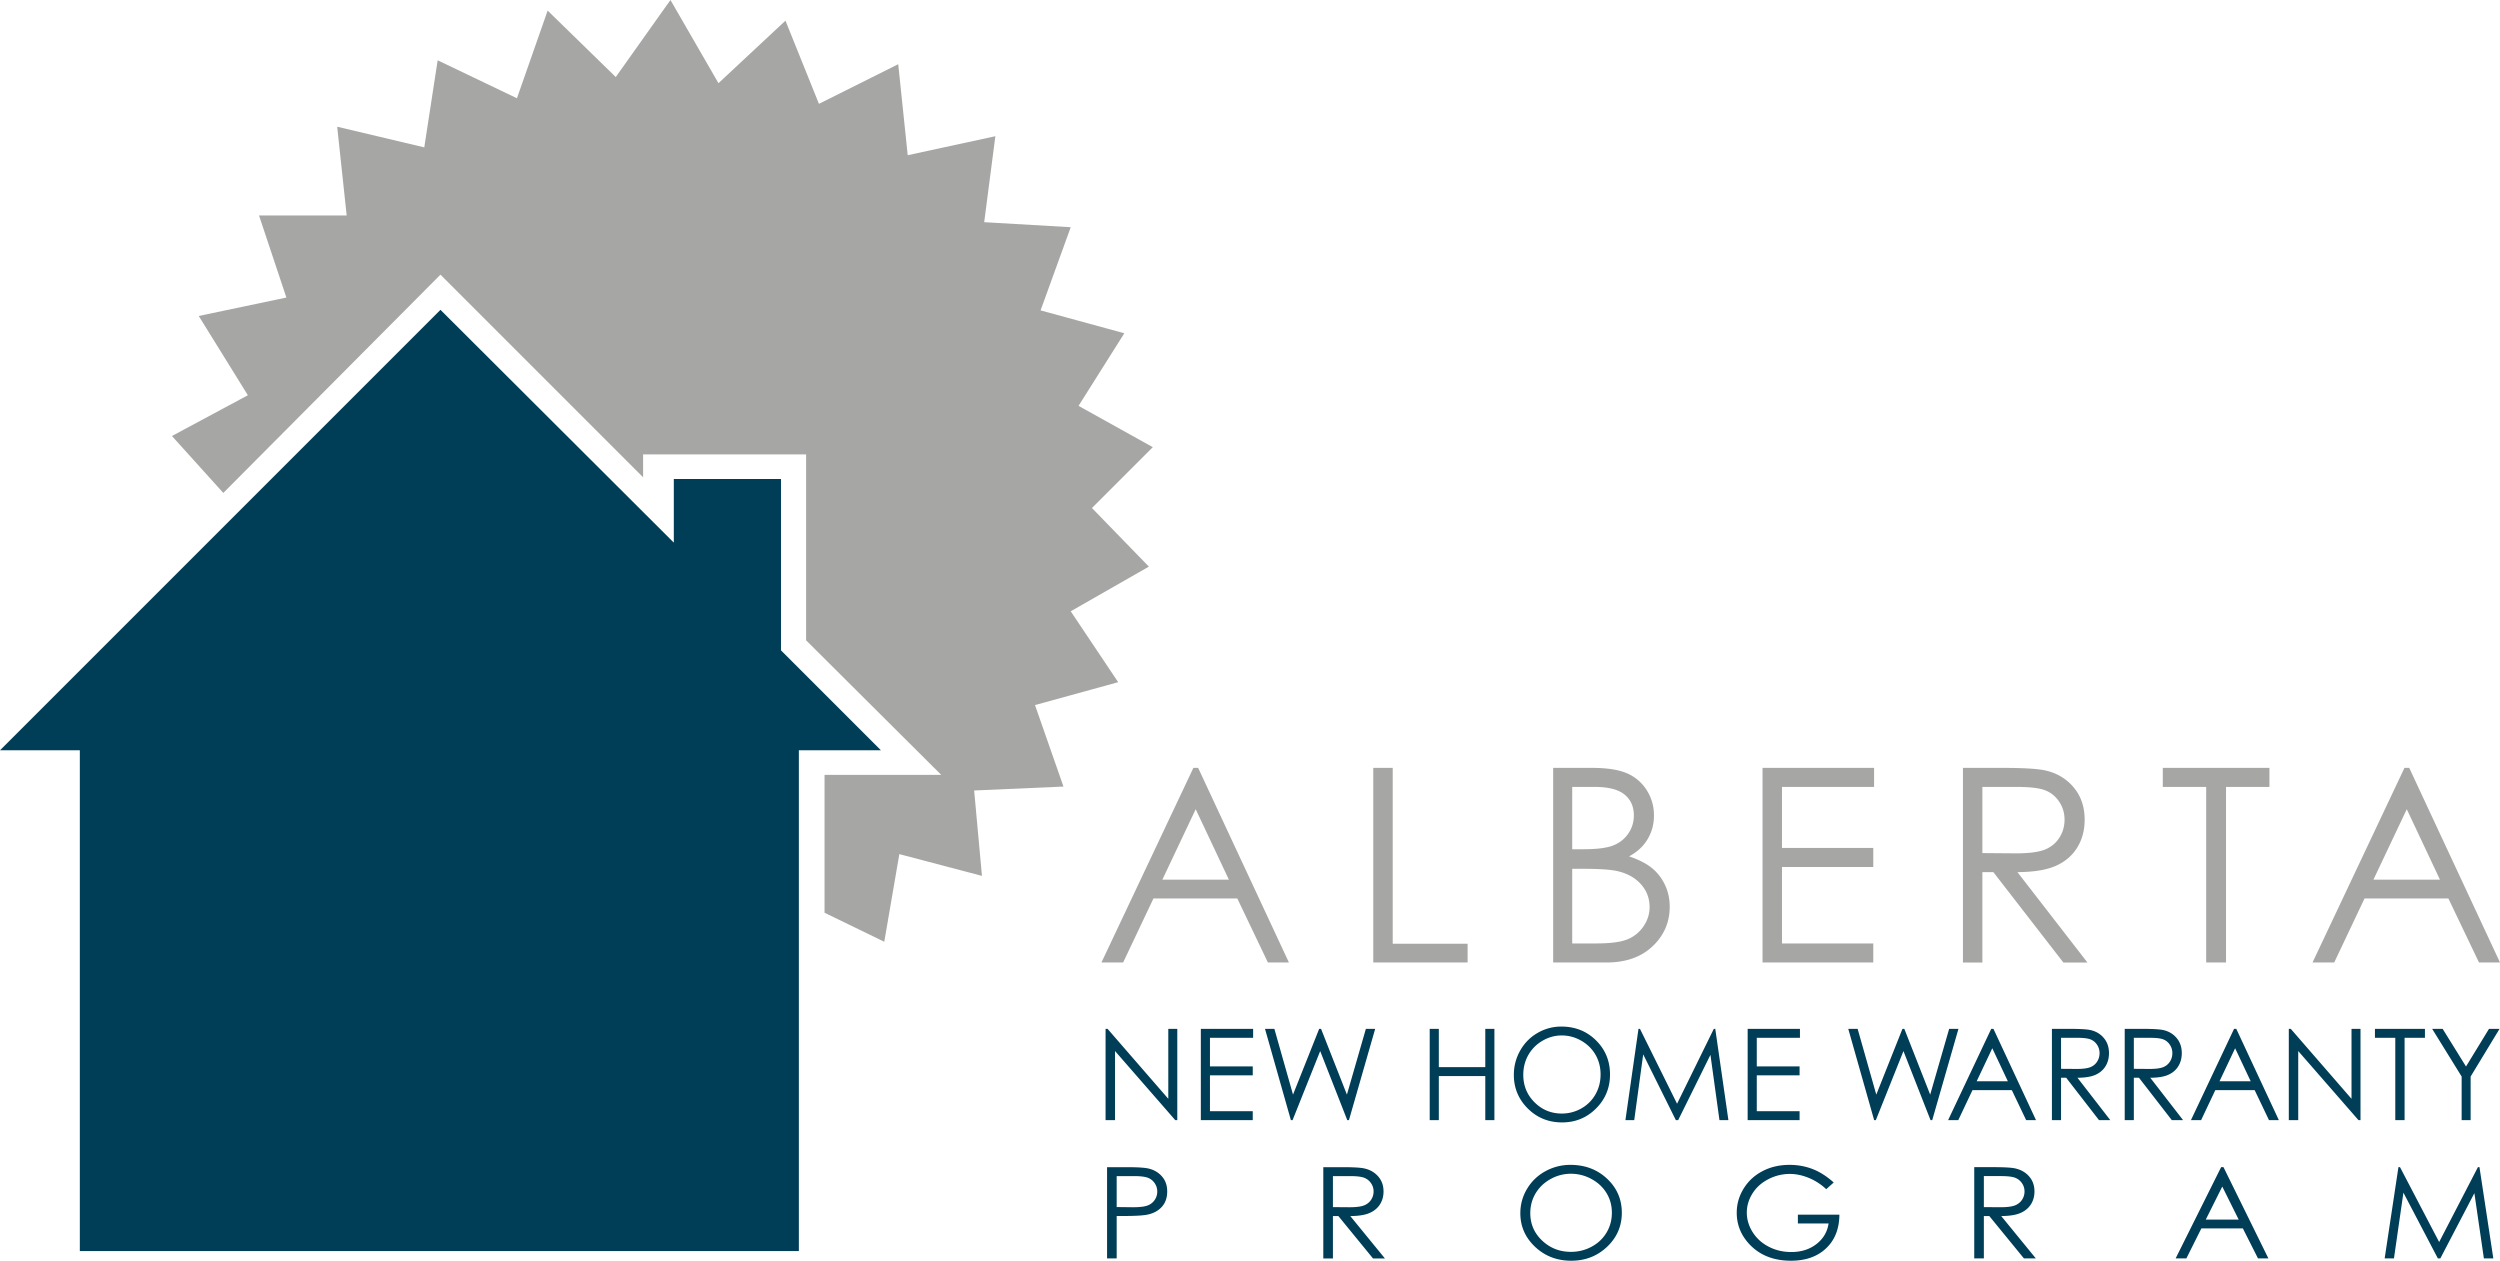 <svg xmlns="http://www.w3.org/2000/svg" xmlns:xlink="http://www.w3.org/1999/xlink" width="447.828" height="225.834"><path fill="#A6A6A5" d="M214.626 137.549l16.258 34.863h-3.763l-5.483-11.471H206.62l-5.431 11.471h-3.887l16.471-34.863h.853zm-.439 7.407l-5.974 12.62h11.919l-5.945-12.62zm31.809-7.407h3.484v31.498h13.414v3.365h-16.898z"/><defs><path id="a" d="M-133.4-143.9h720v540h-720z"/></defs><clipPath id="b"><use xlink:href="#a" overflow="visible"/></clipPath><path clip-path="url(#b)" fill="#A6A6A5" d="M278.218 137.549h6.873c2.765 0 4.891.328 6.376.983a7.806 7.806 0 013.519 3.022c.861 1.358 1.291 2.867 1.291 4.526 0 1.549-.376 2.959-1.131 4.23-.755 1.272-1.863 2.303-3.326 3.093 1.813.616 3.206 1.339 4.184 2.169.977.829 1.735 1.833 2.279 3.01s.815 2.453.815 3.827c0 2.797-1.022 5.163-3.07 7.099-2.045 1.936-4.791 2.903-8.234 2.903h-9.575v-34.862zm3.413 3.413v11.163h1.995c2.423 0 4.204-.226 5.344-.676s2.043-1.161 2.708-2.133.997-2.051.997-3.235c0-1.596-.558-2.848-1.674-3.757-1.116-.908-2.894-1.362-5.333-1.362h-4.037zm0 14.67v13.367h4.321c2.548 0 4.415-.249 5.603-.746a6.362 6.362 0 002.86-2.335c.72-1.059 1.08-2.204 1.08-3.437 0-1.548-.507-2.899-1.519-4.053s-2.403-1.943-4.176-2.37c-1.188-.284-3.254-.427-6.198-.427h-1.971zm34.095-18.083h19.98v3.413H319.21v10.926h16.354v3.413H319.21v13.698h16.354v3.413h-19.838zm35.896 0h6.944c3.871 0 6.494.158 7.869.475 2.069.475 3.752 1.491 5.048 3.05 1.295 1.558 1.943 3.477 1.943 5.754 0 1.899-.446 3.568-1.339 5.008-.894 1.44-2.168 2.527-3.828 3.263-1.659.735-3.95 1.111-6.873 1.127l12.538 16.188h-4.311l-12.538-16.188h-1.97v16.188h-3.484v-34.865zm3.484 3.413v11.85l6.006.048c2.326 0 4.047-.221 5.163-.663 1.115-.442 1.986-1.149 2.611-2.121s.938-2.058.938-3.259c0-1.17-.316-2.232-.949-3.188-.634-.956-1.464-1.639-2.493-2.05-1.028-.411-2.738-.616-5.127-.616h-6.149zm32.317 0v-3.413h19.103v3.413h-7.774v31.45h-3.556v-31.45zm44.146-3.413l16.259 34.863h-3.764l-5.483-11.471h-15.019l-5.432 11.471h-3.887l16.472-34.863h.854zm-.441 7.407l-5.974 12.62h11.919l-5.945-12.62z"/><path clip-path="url(#b)" fill="#003D57" d="M198.309 209.076h3.435c1.97 0 3.299.082 3.987.245.985.229 1.789.702 2.415 1.417s.938 1.612.938 2.694c0 1.089-.304 1.987-.914 2.694-.61.708-1.45 1.184-2.521 1.429-.782.178-2.244.267-4.386.267h-1.231v7.601h-1.723v-16.347zm1.723 1.601v5.545l2.919.033c1.181 0 2.045-.102 2.592-.305a2.624 2.624 0 001.29-.987c.312-.454.469-.963.469-1.524 0-.547-.157-1.048-.469-1.503s-.725-.779-1.238-.971c-.511-.192-1.35-.288-2.514-.288h-3.049zm37.014-1.601h3.436c1.915 0 3.213.074 3.892.223 1.025.223 1.857.699 2.499 1.43s.962 1.63.962 2.698c0 .891-.221 1.673-.662 2.348-.443.676-1.073 1.186-1.895 1.53s-1.954.521-3.4.528l6.203 7.59h-2.133l-6.203-7.59h-.976v7.59h-1.723v-16.347zm1.723 1.601v5.556l2.973.022c1.15 0 2.002-.104 2.554-.311s.982-.539 1.293-.996c.309-.454.464-.964.464-1.526 0-.549-.156-1.047-.472-1.495-.313-.448-.723-.769-1.231-.961s-1.354-.289-2.537-.289h-3.044zm42.551-2.012c2.611 0 4.798.826 6.559 2.479s2.641 3.686 2.641 6.101c0 2.393-.878 4.423-2.635 6.09s-3.898 2.5-6.424 2.5c-2.559 0-4.717-.829-6.477-2.489-1.762-1.659-2.642-3.667-2.642-6.022 0-1.571.401-3.026 1.203-4.367a8.528 8.528 0 013.279-3.15 9.177 9.177 0 014.496-1.142m.076 1.59a7.398 7.398 0 00-3.629.945c-1.144.63-2.037 1.479-2.679 2.546-.642 1.068-.964 2.258-.964 3.571 0 1.941.711 3.583 2.132 4.92 1.422 1.339 3.134 2.008 5.14 2.008a7.703 7.703 0 003.717-.923c1.138-.615 2.027-1.457 2.666-2.524.638-1.068.957-2.254.957-3.56 0-1.296-.319-2.471-.957-3.52-.639-1.049-1.536-1.889-2.694-2.519a7.614 7.614 0 00-3.689-.944m47.075 1.566l-1.337 1.2a10.289 10.289 0 00-3.16-2.039c-1.146-.463-2.262-.694-3.349-.694a8.32 8.32 0 00-3.863.944c-1.223.63-2.172 1.484-2.844 2.562-.672 1.078-1.01 2.217-1.01 3.417 0 1.229.35 2.398 1.045 3.507.696 1.106 1.657 1.977 2.885 2.61 1.227.634 2.572.95 4.034.95 1.774 0 3.275-.474 4.502-1.423 1.228-.948 1.955-2.178 2.182-3.688h-5.5v-1.578h7.437c-.018 2.526-.809 4.532-2.375 6.018-1.568 1.486-3.666 2.228-6.293 2.228-3.189 0-5.714-1.029-7.575-3.089-1.43-1.586-2.146-3.419-2.146-5.501 0-1.548.411-2.989 1.231-4.322.821-1.334 1.946-2.377 3.377-3.129 1.432-.752 3.05-1.128 4.855-1.128 1.461 0 2.837.25 4.127.75s2.549 1.302 3.777 2.405m25.177-2.745h3.436c1.915 0 3.213.074 3.892.223 1.025.223 1.857.699 2.499 1.43s.962 1.63.962 2.698c0 .891-.221 1.673-.662 2.348-.443.676-1.073 1.186-1.895 1.53-.82.345-1.954.521-3.4.528l6.203 7.59h-2.133l-6.203-7.59h-.976v7.59h-1.723v-16.347zm1.723 1.601v5.556l2.973.022c1.15 0 2.002-.104 2.554-.311s.982-.539 1.293-.996c.309-.454.464-.964.464-1.526 0-.549-.156-1.047-.472-1.495-.312-.448-.723-.769-1.231-.961s-1.354-.289-2.537-.289h-3.044zm42.925-1.601l8.044 16.347h-1.862l-2.713-5.378h-7.431l-2.688 5.378h-1.922l8.148-16.347h.424zm-.217 3.474l-2.956 5.917h5.896l-2.94-5.917zm29.088 12.873l2.469-16.347h.281l7.012 13.413 6.945-13.413h.277l2.481 16.347h-1.69l-1.704-11.691-6.099 11.691h-.441l-6.172-11.779-1.694 11.779zm-229.123-24.775v-16.346h.356l10.879 12.53v-12.53h1.611v16.346h-.367l-10.79-12.377v12.377zm17.063-16.346h9.368v1.6h-7.734v5.123h7.667v1.6h-7.667v6.423h7.667v1.6h-9.301zm11.495 0h1.678l3.34 11.779 4.685-11.779h.34l4.631 11.779 3.396-11.779h1.666l-4.697 16.346h-.304l-4.85-12.368-4.945 12.368h-.305zm29.503 0h1.634v6.856h8.323v-6.856h1.633v16.346h-1.633v-7.889h-8.323v7.889h-1.634zm23.58-.411c2.476 0 4.548.826 6.216 2.479s2.502 3.686 2.502 6.101c0 2.393-.833 4.423-2.498 6.09-1.663 1.667-3.692 2.5-6.087 2.5-2.424 0-4.47-.829-6.138-2.489-1.668-1.659-2.502-3.667-2.502-6.022 0-1.571.38-3.026 1.14-4.367s1.796-2.392 3.108-3.15a8.332 8.332 0 014.259-1.142m.072 1.589c-1.21 0-2.356.314-3.439.945a6.81 6.81 0 00-2.539 2.546c-.607 1.069-.911 2.258-.911 3.571 0 1.941.673 3.583 2.02 4.92 1.347 1.339 2.971 2.008 4.87 2.008a6.988 6.988 0 003.521-.923 6.596 6.596 0 002.527-2.524c.604-1.068.907-2.254.907-3.56 0-1.296-.303-2.471-.907-3.52s-1.456-1.889-2.554-2.519a6.926 6.926 0 00-3.495-.944m11.407 15.168l2.34-16.346h.266l6.646 13.413 6.581-13.413h.261l2.353 16.346h-1.603l-1.615-11.69-5.779 11.69h-.417l-5.849-11.779-1.606 11.779zm21.896-16.346h9.368v1.6h-7.734v5.123h7.668v1.6h-7.668v6.423h7.668v1.6h-9.302zm18.023 0h1.679l3.339 11.779 4.686-11.779h.339l4.631 11.779 3.397-11.779h1.666l-4.697 16.346h-.304l-4.851-12.368-4.945 12.368h-.305zm26.007 0l7.623 16.347h-1.765l-2.571-5.378h-7.042l-2.546 5.378h-1.822l7.723-16.347h.4zm-.207 3.473l-2.801 5.917h5.589l-2.788-5.917zm43.707-3.473l7.623 16.347h-1.766l-2.57-5.378h-7.042l-2.546 5.378h-1.822l7.723-16.347h.4zm-.207 3.473l-2.801 5.917h5.589l-2.788-5.917zm-32.82-3.473h3.256c1.814 0 3.045.074 3.689.223.971.223 1.759.699 2.367 1.43.607.73.911 1.63.911 2.698 0 .891-.21 1.673-.628 2.348-.419.676-1.017 1.186-1.795 1.53s-1.853.521-3.223.528l5.879 7.59h-2.021l-5.879-7.59h-.923v7.59h-1.634v-16.347zm1.634 1.6v5.556l2.815.022c1.091 0 1.897-.104 2.421-.311s.932-.539 1.225-.996c.293-.454.439-.964.439-1.526 0-.549-.148-1.047-.445-1.495s-.687-.769-1.169-.961-1.283-.289-2.403-.289h-2.883zm11.406-1.6h3.256c1.814 0 3.045.074 3.689.223.971.223 1.759.699 2.367 1.43.607.73.911 1.63.911 2.698 0 .891-.21 1.673-.628 2.348-.419.676-1.017 1.186-1.795 1.53s-1.853.521-3.223.528l5.879 7.59h-2.021l-5.879-7.59h-.923v7.59h-1.634v-16.347zm1.634 1.6v5.556l2.814.022c1.092 0 1.898-.104 2.422-.311s.932-.539 1.225-.996c.293-.454.439-.964.439-1.526 0-.549-.148-1.047-.445-1.495s-.687-.769-1.169-.961-1.283-.289-2.403-.289h-2.883zm27.76 14.746v-16.346h.355l10.879 12.53v-12.53h1.611v16.346h-.367l-10.789-12.377v12.377zm15.429-14.746v-1.6h8.956v1.6h-3.644v14.746h-1.667v-14.746zm10.251-1.6h1.88l4.182 6.742 4.117-6.742h1.89l-5.179 8.535v7.811h-1.611v-7.811zM143.1 134.399V224.1H14.3v-89.701H0L78.9 55.5l41.8 41.699v-11.4h19.2V116.5l17.9 17.899z"/><path clip-path="url(#b)" fill="#A6A6A5" d="M147.7 163.5l10.7 5.199L161.1 153l14.8 3.899-1.4-15.299 16-.701-5.1-14.599 14.9-4.1-8.5-12.7 14-8L195.6 91l10.9-10.9-13.3-7.4 8.2-13-15-4.1 5.4-14.9-15.5-.9 2-15.401-15.7 3.401-1.7-16.3-14.2 7.1-6-14.9-12 11.199L120.1 0l-9.8 13.8L98.1 1.899 92.6 17.6l-14.2-6.8L76 26.399 60.4 22.7l1.7 15.9H46.4l4.9 14.7-15.7 3.3 8.8 14.2-13.6 7.3L40 88.3l38.9-39.1 36.3 36.3v-4.101h29.2V114.7l24.2 24.1h-20.9z"/></svg>